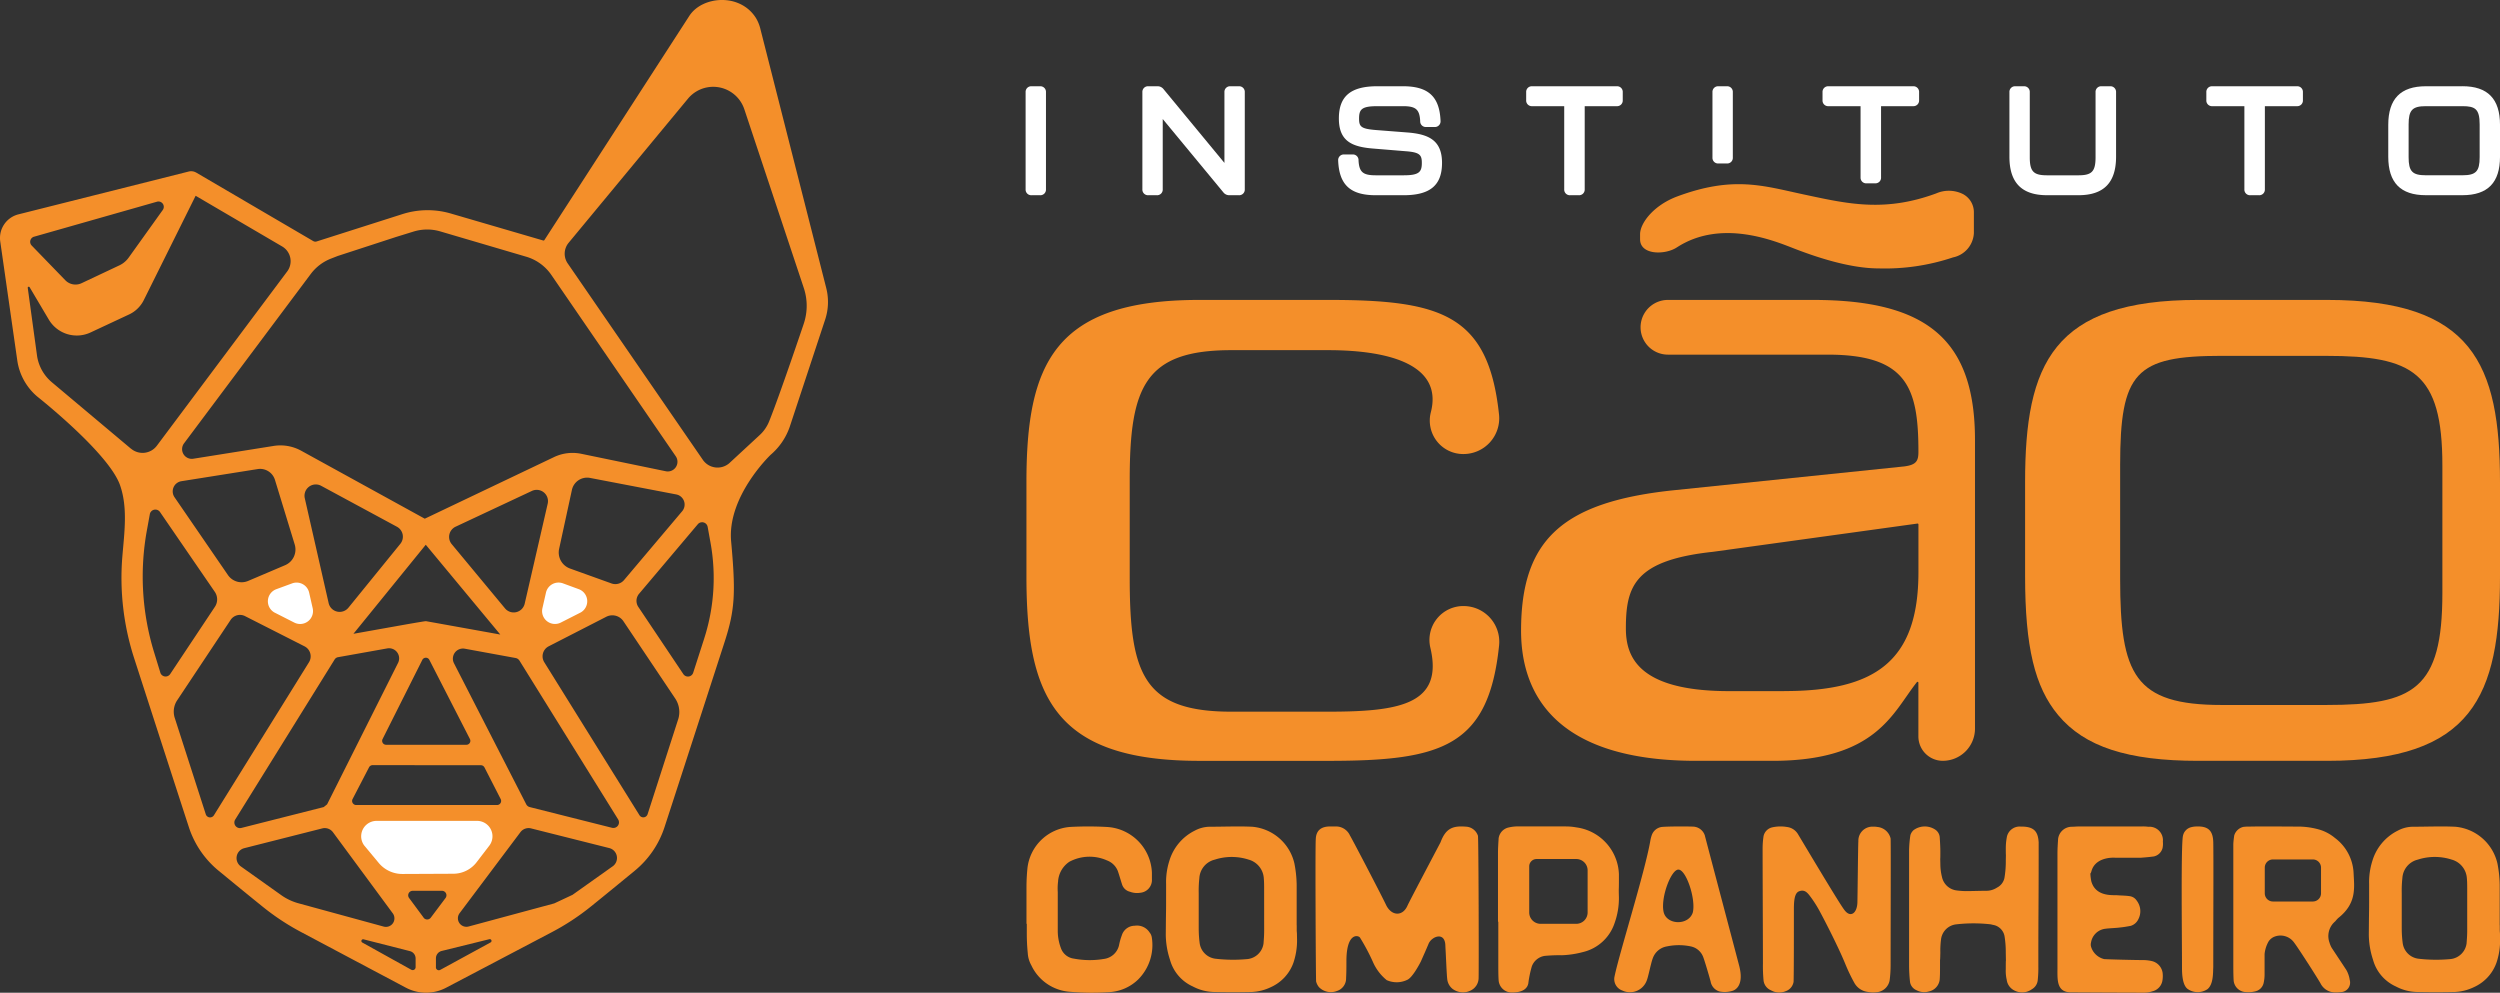 <svg id="Group_29" data-name="Group 29" xmlns="http://www.w3.org/2000/svg" xmlns:xlink="http://www.w3.org/1999/xlink" width="349.434" height="138.756" viewBox="0 0 349.434 138.756">
  <rect x="0" y="0" width="349.434" height="138.756" fill="#333333" stroke="none"/>
  <defs>
    <clipPath id="clip-path">
      <rect id="Rectangle_22" data-name="Rectangle 22" width="349.434" height="138.756" fill="none"/>
    </clipPath>
  </defs>
  <g id="Group_28" data-name="Group 28" clip-path="url(#clip-path)">
    <path id="Path_412" data-name="Path 412" d="M422.237,148.309a4.739,4.739,0,0,0-4.656,5.79c1.916,8.025-4.435,8.975-14.343,8.975H389.777c-12.216,0-14.208-5.17-14.208-18.6V130.666c0-13.008,2.125-18.124,14.208-18.124h13.461c9.619,0,16.052,2.5,14.41,8.721a4.671,4.671,0,0,0,4.576,5.8,5,5,0,0,0,4.967-5.5c-1.48-13.99-8.039-16.042-23.845-16.042H385.3c-20.316,0-24.167,8.952-24.167,25.471v13.154c0,16.731,3.851,25.8,24.167,25.8h18.046c15.837,0,22.391-1.96,23.854-16.151a4.993,4.993,0,0,0-4.964-5.484" transform="translate(-217.664 -63.6)" fill="#f48f2a"/>
    <path id="Path_413" data-name="Path 413" d="M582.154,73.648c6.23-4.072,13.749-.885,16.391.137s7.59,2.787,11.851,2.786a29.929,29.929,0,0,0,10.373-1.539,3.647,3.647,0,0,0,2.919-3.406V68.8a2.87,2.87,0,0,0-1.58-2.648,4.432,4.432,0,0,0-3.687-.065c-7.061,2.6-12.128,1.512-18,.256l-.611-.131c-5.581-1.195-9.76-2.6-17.561.29-3.293,1.221-5.217,3.72-5.217,5.293v.7c0,2.248,3.522,2.2,5.119,1.152" transform="translate(-347.792 -39.054)" fill="#f48f2a"/>
    <path id="Path_414" data-name="Path 414" d="M575.969,105.52H555.691a3.824,3.824,0,1,0,0,7.648h22.326c11.107,0,12.686,4.628,12.686,13.584,0,1.264-.281,1.827-2,2.042l-32.6,3.37c-15.265,1.684-20.94,6.993-20.94,19.591,0,8.3,4.249,18.188,24.493,18.188h10.654c14.551,0,16.808-6.767,20.179-11a.118.118,0,0,1,.209.076v7.51a3.411,3.411,0,0,0,3.411,3.411,4.5,4.5,0,0,0,4.5-4.5V125.121c0-13.923-6.561-19.6-22.645-19.6M571.946,160.2h-7.708c-12.93,0-14.425-5.006-14.425-8.773,0-5.887,1.209-9.527,12.175-10.7l28.584-3.949a.117.117,0,0,1,.133.115v6.7c0,12.566-6.192,16.6-18.758,16.6" transform="translate(-322.558 -63.599)" fill="#f48f2a"/>
    <path id="Path_415" data-name="Path 415" d="M712.487,130.992v13.154c0,9.85,1.34,15.473,4.625,19.411,3.686,4.417,9.713,6.387,19.541,6.387H754.7c20.316,0,24.166-9.067,24.166-25.8V130.992c0-16.52-3.851-25.471-24.166-25.471H736.653c-20.316,0-24.166,8.952-24.166,25.471m27.493-17.651h14.611c12.083,0,16.221,2.288,16.221,15.3v17.876c0,13.431-4.005,15.621-16.221,15.621H739.98c-12.216,0-14.208-4.231-14.208-17.662V128.637c0-13.008,2.124-15.3,14.208-15.3" transform="translate(-429.432 -63.6)" fill="#f48f2a"/>
    <path id="Path_416" data-name="Path 416" d="M362.851,30.346H361.67a.788.788,0,0,0-.832.832V44.746a.788.788,0,0,0,.832.832h1.182a.788.788,0,0,0,.832-.832V31.178a.788.788,0,0,0-.832-.832" transform="translate(-217.485 -18.29)" fill="#fff"/>
    <path id="Path_417" data-name="Path 417" d="M415.4,30.346h-1.181a.788.788,0,0,0-.832.832v9.881l-8.505-10.3a1.046,1.046,0,0,0-.849-.414h-1.283a.788.788,0,0,0-.832.832V44.746a.788.788,0,0,0,.832.832h1.181a.788.788,0,0,0,.832-.832V34.925l8.464,10.239a1.048,1.048,0,0,0,.849.414H415.4a.788.788,0,0,0,.832-.832V31.178a.788.788,0,0,0-.832-.832" transform="translate(-242.244 -18.29)" fill="#fff"/>
    <path id="Path_418" data-name="Path 418" d="M480.46,36.805,476,36.459c-2.011-.17-2.28-.474-2.28-1.594,0-1.3.371-1.735,2.57-1.735h3.565c1.8,0,2.319.452,2.408,2.081a.788.788,0,0,0,.832.832h1.182a.792.792,0,0,0,.832-.849c-.136-3.4-1.707-4.849-5.252-4.849h-3.585c-3.717,0-5.375,1.387-5.375,4.5,0,3.195,1.849,3.98,4.83,4.212l4.465.367c1.995.147,2.3.5,2.3,1.634,0,1.281-.385,1.735-2.55,1.735h-3.891c-1.8,0-2.319-.452-2.407-2.081a.788.788,0,0,0-.832-.833h-1.182a.788.788,0,0,0-.832.833c0,.005,0,.011,0,.017.136,3.4,1.707,4.848,5.252,4.848h3.891c3.717,0,5.375-1.394,5.375-4.519,0-3.214-1.94-4.024-4.853-4.253" transform="translate(-283.758 -18.29)" fill="#fff"/>
    <path id="Path_419" data-name="Path 419" d="M549.62,30.346H537.784a.788.788,0,0,0-.832.832V32.3a.788.788,0,0,0,.832.832h4.485V44.746a.788.788,0,0,0,.832.832h1.2a.788.788,0,0,0,.832-.832V33.13h4.485a.787.787,0,0,0,.832-.832v-1.12a.788.788,0,0,0-.832-.832" transform="translate(-323.633 -18.29)" fill="#fff"/>
    <path id="Path_420" data-name="Path 420" d="M604.509,30.346h-1.182a.788.788,0,0,0-.832.832v9.131a.788.788,0,0,0,.832.832h1.182a.788.788,0,0,0,.832-.832V31.178a.788.788,0,0,0-.832-.832" transform="translate(-363.138 -18.29)" fill="#fff"/>
    <path id="Path_421" data-name="Path 421" d="M653.885,30.346H642.049a.788.788,0,0,0-.832.832V32.3a.788.788,0,0,0,.832.832h4.485v9.952a.787.787,0,0,0,.832.832h1.2a.787.787,0,0,0,.832-.832V33.13h4.485a.787.787,0,0,0,.832-.832v-1.12a.788.788,0,0,0-.832-.832" transform="translate(-386.476 -18.29)" fill="#fff"/>
    <path id="Path_422" data-name="Path 422" d="M721.039,30.346h-1.2a.788.788,0,0,0-.832.832v9.086c0,1.986-.513,2.529-2.387,2.529h-4.4c-1.89,0-2.407-.544-2.407-2.529V31.178a.788.788,0,0,0-.832-.832H707.8a.788.788,0,0,0-.832.832V40.2c0,3.617,1.718,5.375,5.253,5.375h4.4c3.535,0,5.253-1.758,5.253-5.375V31.178a.788.788,0,0,0-.832-.832" transform="translate(-426.104 -18.29)" fill="#fff"/>
    <path id="Path_423" data-name="Path 423" d="M788.921,30.346H777.085a.788.788,0,0,0-.832.832V32.3a.788.788,0,0,0,.832.832h4.485V44.746a.788.788,0,0,0,.832.832h1.2a.788.788,0,0,0,.832-.832V33.13h4.485a.788.788,0,0,0,.832-.832v-1.12a.788.788,0,0,0-.832-.832" transform="translate(-467.865 -18.29)" fill="#fff"/>
    <path id="Path_424" data-name="Path 424" d="M850.624,30.347h-5.113c-3.535,0-5.253,1.765-5.253,5.4V40.2c0,3.617,1.718,5.375,5.253,5.375h5.113c3.535,0,5.253-1.758,5.253-5.375V35.742c0-3.63-1.718-5.4-5.253-5.4m2.408,9.918c0,1.985-.517,2.529-2.408,2.529h-5.113c-1.89,0-2.408-.544-2.408-2.529V35.681c0-2,.517-2.55,2.408-2.55h5.113c1.777,0,2.408.385,2.408,2.55Z" transform="translate(-506.442 -18.291)" fill="#fff"/>
    <path id="Path_425" data-name="Path 425" d="M378.621,306.133a1.228,1.228,0,0,0-.271-.541,2.08,2.08,0,0,0-2.073-.947,1.894,1.894,0,0,0-1.8,1.307,8.621,8.621,0,0,0-.406,1.442,2.49,2.49,0,0,1-2.118,1.893,11.909,11.909,0,0,1-4.192-.045,2.215,2.215,0,0,1-1.8-1.443l-.005-.014a6.829,6.829,0,0,1-.445-2.475c0-.149,0-.3,0-.441V299.94a8.073,8.073,0,0,1,.045-1.487,3.57,3.57,0,0,1,1.578-2.75,5.987,5.987,0,0,1,5.273-.181,2.605,2.605,0,0,1,1.487,1.442c.225.632.405,1.308.63,1.984a1.528,1.528,0,0,0,1.082.947,2.817,2.817,0,0,0,1.487.135,1.785,1.785,0,0,0,1.578-1.893v-.9a6.664,6.664,0,0,0-6.355-6.4,47.763,47.763,0,0,0-5.093,0,6.5,6.5,0,0,0-5.949,5.769q-.135,1.352-.135,2.7v5.068h.045v1.394q0,1.352.135,2.7a3.943,3.943,0,0,0,.5,1.713,6.449,6.449,0,0,0,5.453,3.7,36.048,36.048,0,0,0,5.409.046,6.287,6.287,0,0,0,4.056-1.758,6.806,6.806,0,0,0,1.893-6.039" transform="translate(-217.664 -175.252)" fill="#f48f2a"/>
    <path id="Path_426" data-name="Path 426" d="M428.444,304.577v-5.655a16.693,16.693,0,0,0-.315-2.974,6.64,6.64,0,0,0-5.9-5.138c-1.984-.091-4.011,0-5.995,0a4.536,4.536,0,0,0-2.028.541,6.935,6.935,0,0,0-3.561,4.236,9.747,9.747,0,0,0-.451,3.245c0,5.408,0,1.641-.045,7.049a11.49,11.49,0,0,0,.586,3.515,5.763,5.763,0,0,0,3.2,3.741,6.549,6.549,0,0,0,2.884.767q2.7.067,5.409,0a6.806,6.806,0,0,0,2.614-.676,5.916,5.916,0,0,0,3.155-3.426,9.778,9.778,0,0,0,.5-3.245c-.045-2.795-.045.814-.045-1.98m-4.552.763c0,.632-.045,1.217-.09,1.8a2.534,2.534,0,0,1-2.208,2.163,21.469,21.469,0,0,1-4.507-.045,2.534,2.534,0,0,1-2.208-2.164,16,16,0,0,1-.135-2.073v-4.931a16.3,16.3,0,0,1,.09-2.118A2.822,2.822,0,0,1,417,295.406a7.71,7.71,0,0,1,4.733,0,2.894,2.894,0,0,1,2.118,2.614c.045.5.045.992.045,1.487Z" transform="translate(-247.204 -175.253)" fill="#f48f2a"/>
    <path id="Path_427" data-name="Path 427" d="M485.538,292.077a1.867,1.867,0,0,0-1.487-1.262c-1.893-.18-2.974.091-3.741,2.163-.135.271-4.381,8.29-4.642,8.9-.665,1.47-2.2,1.447-2.974-.135-.451-.992-4.732-9.215-5.048-9.711a2.135,2.135,0,0,0-1.893-1.261h-.9c-1.262,0-1.938.586-1.983,1.758-.091.9,0,19.128.045,19.894a1.973,1.973,0,0,0,.406.812,2.327,2.327,0,0,0,2.479.541,1.84,1.84,0,0,0,1.307-1.8c.045-.811.045-1.622.045-2.388,0-3.975,1.622-3.648,1.893-3.288a28.72,28.72,0,0,1,1.8,3.38,6.727,6.727,0,0,0,1.938,2.569,3.4,3.4,0,0,0,2.884-.046c.691-.309,1.623-2.028,1.893-2.568.36-.812.732-1.643,1.081-2.48.428-1.024,2.349-1.779,2.344.375.075,1.176.18,4.085.27,4.671a2.013,2.013,0,0,0,.721,1.262,2.42,2.42,0,0,0,2.569.225,1.949,1.949,0,0,0,1.082-1.667c.045-.721,0-19.534-.09-19.939" transform="translate(-278.958 -175.253)" fill="#f48f2a"/>
    <path id="Path_428" data-name="Path 428" d="M538,290.9a8.33,8.33,0,0,0-1.487-.135h-6.9a5.647,5.647,0,0,0-1.217.181,1.8,1.8,0,0,0-1.262,1.487c-.045.721-.09,1.4-.09,2.118v9.531h.045v5.9c0,.721,0,1.56.045,2.281a1.834,1.834,0,0,0,1.853,1.713c1.551,0,2.154-.57,2.294-1.262a15.473,15.473,0,0,1,.5-2.413,2.278,2.278,0,0,1,1.8-1.442,21.555,21.555,0,0,1,2.389-.09,13.171,13.171,0,0,0,2.974-.451,6.149,6.149,0,0,0,4.417-4.1,10.284,10.284,0,0,0,.586-3.516c-.044-1.713,0-.651,0-2.364v-.9A6.853,6.853,0,0,0,538,290.9m-.026,13.477H533a1.591,1.591,0,0,1-1.591-1.591v-6.436a1.03,1.03,0,0,1,1.03-1.029h5.543a1.591,1.591,0,0,1,1.591,1.591v5.875a1.591,1.591,0,0,1-1.591,1.591" transform="translate(-317.665 -175.252)" fill="#f48f2a"/>
    <path id="Path_429" data-name="Path 429" d="M580.591,292.015a1.792,1.792,0,0,0-1.532-1.217c-.721-.044-3.7-.044-4.507.045a1.73,1.73,0,0,0-1.352,1.082,4.787,4.787,0,0,0-.225.856c-.766,4.417-4.334,15.709-5,18.957a1.69,1.69,0,0,0,1.079,1.96,2.5,2.5,0,0,0,3.425-1.4c.225-.54.586-2.469.857-3.145a2.53,2.53,0,0,1,1.983-1.622,8.081,8.081,0,0,1,3.29,0,2.355,2.355,0,0,1,1.758,1.487c.18.451.811,2.56,1.037,3.416a1.763,1.763,0,0,0,1.218,1.394,3.555,3.555,0,0,0,1.684-.042c.721-.135,1.742-.969,1.109-3.47-.266-1.05-4.6-17.4-4.823-18.3m-1.68,10.785c-.6,1.858-3.705,1.767-4.088-.124-.409-2.019,1.063-5.878,2.073-5.878,1.1,0,2.471,4.163,2.015,6" transform="translate(-342.305 -175.253)" fill="#f48f2a"/>
    <path id="Path_430" data-name="Path 430" d="M636.221,290.847a2.58,2.58,0,0,0-.586-.045,1.962,1.962,0,0,0-2.118,2.028c-.045.586-.107,7.67-.135,8.575-.049,1.535-1,2.2-1.862.979-.732-.946-6.115-10-6.475-10.591a2.072,2.072,0,0,0-1.487-.946,5.351,5.351,0,0,0-2.073.045,1.6,1.6,0,0,0-1.217,1.217,11.548,11.548,0,0,0-.135,1.758c0,4.327.045,11.961.045,16.063a21.162,21.162,0,0,0,.09,2.388,1.693,1.693,0,0,0,1.037,1.352,2.305,2.305,0,0,0,2.028.135,1.671,1.671,0,0,0,1.127-1.307c.045-.586.045-7.211.045-9.916,0-1.127.008-2.47.713-2.744s1.094.082,1.5.612a16.289,16.289,0,0,1,1.43,2.235c1.061,1.972,2.755,5.344,3.612,7.468a24.081,24.081,0,0,0,1.172,2.434,2.491,2.491,0,0,0,1.893,1.307,3.677,3.677,0,0,0,1.217.046,2.017,2.017,0,0,0,1.848-1.668,16.706,16.706,0,0,0,.135-2.119c0-4.6.045-17.2,0-17.7a2.1,2.1,0,0,0-1.8-1.609" transform="translate(-373.767 -175.252)" fill="#f48f2a"/>
    <path id="Path_431" data-name="Path 431" d="M687.257,290.785a1.822,1.822,0,0,0-1.938,1.532,8.3,8.3,0,0,0-.135,1.488c0,2.208.045-.494,0,1.714a13.916,13.916,0,0,1-.18,2.389,1.936,1.936,0,0,1-1.037,1.4,2.722,2.722,0,0,1-1.442.452c-.992,0-1.983.044-2.974.044a10.909,10.909,0,0,1-1.217-.09,2.388,2.388,0,0,1-2.073-1.893,7.518,7.518,0,0,1-.225-1.758c-.045-2.208,0,.448,0-1.715,0-.721-.045-1.4-.09-2.118a1.423,1.423,0,0,0-.586-.992,2.64,2.64,0,0,0-3.065.045,1.515,1.515,0,0,0-.45.721,16.154,16.154,0,0,0-.18,2.073v16.063a21.82,21.82,0,0,0,.135,2.389,1.5,1.5,0,0,0,.9,1.127,2.266,2.266,0,0,0,1.713.18,1.91,1.91,0,0,0,1.532-1.667c.045-.587.045-1.172.045-1.758,0-2.118,0,.074.045-2a11.779,11.779,0,0,1,.09-1.8,2.4,2.4,0,0,1,2.163-2.163,21.2,21.2,0,0,1,4.777,0c.18.045.405.091.586.135A1.973,1.973,0,0,1,685,306.066a13.735,13.735,0,0,1,.18,2.344c.045,2.208,0,.106,0,2.315a5.541,5.541,0,0,0,.135,1.487,1.921,1.921,0,0,0,.992,1.442,2.332,2.332,0,0,0,2.524-.135,1.629,1.629,0,0,0,.811-1.218,15.993,15.993,0,0,0,.09-2.073c0-8.428.045-7.635.045-16.019v-1.216c-.09-1.668-.788-2.226-2.524-2.208" transform="translate(-404.826 -175.252)" fill="#f48f2a"/>
    <path id="Path_432" data-name="Path 432" d="M728.606,297.078c.479-1.872,2.614-1.983,3.335-1.938h3.605c.586-.046,1.172-.091,1.8-.181a1.607,1.607,0,0,0,1.216-1.172,3.015,3.015,0,0,0,.045-.9,1.884,1.884,0,0,0-2.028-2.073,5.669,5.669,0,0,0-.9-.046h-8.7c-.406,0-.811.046-1.217.046a1.929,1.929,0,0,0-1.8,1.713c-.045.675-.09,1.4-.09,2.073v16.063c0,1.543-.122,3.264,1.847,3.29.226,0,7.031.045,10.231.045a3.523,3.523,0,0,0,1.172-.18,1.846,1.846,0,0,0,1.4-1.4,3.684,3.684,0,0,0,.044-1.216,1.971,1.971,0,0,0-1.532-1.623,5.637,5.637,0,0,0-1.217-.135c-1.217,0-4.777-.09-5.408-.135a2.517,2.517,0,0,1-1.848-1.758,1.1,1.1,0,0,1,0-.543,2.3,2.3,0,0,1,1.983-1.938c.676-.09,1.4-.09,2.073-.18.5-.045.992-.135,1.487-.225a1.737,1.737,0,0,0,1.082-.947,2.414,2.414,0,0,0-.226-2.569,1.388,1.388,0,0,0-.947-.63c-.586-.091-1.217-.091-1.8-.135s-2.991.243-3.606-1.938a6.338,6.338,0,0,1-.135-1.1c0-.017.045.006.135-.265" transform="translate(-436.294 -175.252)" fill="#f48f2a"/>
    <path id="Path_433" data-name="Path 433" d="M769.518,290.776a3.12,3.12,0,0,0-.586.09,1.547,1.547,0,0,0-1.172,1.217c-.293,1.292-.135,14.17-.135,18.362,0,.675,0,2.415.766,3.02a2.443,2.443,0,0,0,2.794.045c.856-.695.766-2.344.811-3.065,0-6.581.045-15.162,0-17.461-.045-1.668-.721-2.3-2.479-2.208" transform="translate(-462.639 -175.252)" fill="#f48f2a"/>
    <path id="Path_434" data-name="Path 434" d="M799.993,292.411a6.088,6.088,0,0,0-2.118-1.172,10.729,10.729,0,0,0-2.93-.451c-2.3,0-4.6-.046-6.9,0a6.115,6.115,0,0,0-.9.044,1.751,1.751,0,0,0-1.262,1.172,11.213,11.213,0,0,0-.135,1.216v16.6c0,.812,0,1.622.044,2.434a1.775,1.775,0,0,0,1.758,1.668,3.71,3.71,0,0,0,1.217-.091,1.546,1.546,0,0,0,1.217-1.172,5.507,5.507,0,0,0,.135-1.172v-2.9a4.49,4.49,0,0,1,.541-1.713,1.75,1.75,0,0,1,.9-.721,2.33,2.33,0,0,1,2.659.812c.631.81,3.516,5.333,3.741,5.785a2.28,2.28,0,0,0,1.983,1.216,5.531,5.531,0,0,0,.857-.044,1.329,1.329,0,0,0,1.217-1.713v-.009a3.983,3.983,0,0,0-.474-1.375l-2.033-3.075a3.255,3.255,0,0,1-.313-.732,2.677,2.677,0,0,1,.793-2.983,5.481,5.481,0,0,1,.406-.451c2.642-2.071,2.254-4.283,2.164-6.312a6.49,6.49,0,0,0-2.569-4.868m-1.983,4.121v3.589a1.146,1.146,0,0,1-1.146,1.146h-5.57a1.146,1.146,0,0,1-1.146-1.146v-3.589a1.146,1.146,0,0,1,1.146-1.146h5.57a1.146,1.146,0,0,1,1.146,1.146" transform="translate(-473.59 -175.253)" fill="#f48f2a"/>
    <path id="Path_435" data-name="Path 435" d="M851.7,304.577v-5.655a16.647,16.647,0,0,0-.315-2.974,6.64,6.64,0,0,0-5.9-5.138c-1.983-.091-4.011,0-5.994,0a4.535,4.535,0,0,0-2.028.541,6.936,6.936,0,0,0-3.561,4.236,9.747,9.747,0,0,0-.451,3.245c0,5.408,0,1.641-.044,7.049a11.512,11.512,0,0,0,.586,3.515,5.764,5.764,0,0,0,3.2,3.741,6.55,6.55,0,0,0,2.884.767q2.7.067,5.409,0a6.8,6.8,0,0,0,2.613-.676,5.915,5.915,0,0,0,3.156-3.426,9.789,9.789,0,0,0,.5-3.245c-.045-2.795-.045.814-.045-1.98m-4.551.763c0,.632-.046,1.217-.09,1.8a2.535,2.535,0,0,1-2.209,2.163,21.469,21.469,0,0,1-4.507-.045,2.534,2.534,0,0,1-2.208-2.164,15.985,15.985,0,0,1-.136-2.073v-4.931a16.285,16.285,0,0,1,.09-2.118,2.823,2.823,0,0,1,2.163-2.569,7.708,7.708,0,0,1,4.732,0,2.9,2.9,0,0,1,2.119,2.614c.046.5.046.992.046,1.487Z" transform="translate(-502.309 -175.253)" fill="#f48f2a"/>
    <path id="Path_436" data-name="Path 436" d="M131.794,219.643c-2.993.522-7.445,1.328-7.445,1.328Z" transform="translate(-74.948 -132.384)" fill="#f48f2a"/>
    <path id="Path_437" data-name="Path 437" d="M149.762,218.548h0Z" transform="translate(-90.265 -131.724)" fill="#f48f2a"/>
    <line id="Line_3" data-name="Line 3" x1="0.009" transform="translate(59.536 86.825)" fill="#f48f2a"/>
    <path id="Path_438" data-name="Path 438" d="M115.49,40.276l-9.2-36.2a5.417,5.417,0,0,0-.623-1.548c-2.226-3.553-7.522-3.085-9.314-.313L76.092,33.556a.148.148,0,0,1-.163.06L63.01,29.844a11.573,11.573,0,0,0-6.757.082L44.261,33.748a.591.591,0,0,1-.482-.052L27.42,24.119c-.01-.006-.116-.054-.126-.06l-.077-.033a1.4,1.4,0,0,0-.887-.039L2.576,29.961A3.406,3.406,0,0,0,.034,33.747L2.409,50.335a8.13,8.13,0,0,0,2.827,5.117s9.957,7.854,11.54,12.358c1.106,3.149.6,6.638.327,9.965a36.481,36.481,0,0,0,1.633,14.183s5.24,16.224,7.665,23.666A13.134,13.134,0,0,0,30.55,121.7c1.9,1.56,4.347,3.568,6.216,5.073a33.366,33.366,0,0,0,5.29,3.487l7.511,3.989,7.16,3.8a6.015,6.015,0,0,0,5.619.013l7.269-3.818.285-.15,7.246-3.809a33.408,33.408,0,0,0,5.416-3.554c1.864-1.5,4.29-3.49,6.171-5.036a13.137,13.137,0,0,0,4.147-6.074c2.578-7.9,8.392-25.866,8.392-25.866,1.468-4.546,1.577-6.86.921-14.083-.572-6.3,5.518-12.1,5.518-12.1a9,9,0,0,0,2.676-3.922s3.424-10.365,4.948-14.981a7.838,7.838,0,0,0,.154-4.392M46.26,36.148l.939-.367,8.208-2.675,2.392-.738a6.478,6.478,0,0,1,3.739-.024l12.016,3.538a6.479,6.479,0,0,1,3.512,2.549L94.455,63.776a1.355,1.355,0,0,1-1.391,2.093l-11.818-2.44a6.026,6.026,0,0,0-3.811.462L59.373,72.5,42.1,63a6.028,6.028,0,0,0-3.85-.671L27.023,64.118a1.355,1.355,0,0,1-1.3-2.15L43.432,38.3a6.477,6.477,0,0,1,2.827-2.152M95.35,71.456,87.223,81.08a1.589,1.589,0,0,1-1.751.47l-5.8-2.087a2.382,2.382,0,0,1-1.522-2.747l1.789-8.242A2.172,2.172,0,0,1,82.467,66.8L94.52,69.109a1.442,1.442,0,0,1,.831,2.347M65.195,104.1H53.967a.551.551,0,0,1-.493-.8L59.03,92.233a.551.551,0,0,1,.983,0L65.685,103.3a.551.551,0,0,1-.491.8m2.017,2.858a.571.571,0,0,1,.508.311l2.264,4.42a.571.571,0,0,1-.509.832H49.787a.571.571,0,0,1-.507-.833l2.3-4.435a.571.571,0,0,1,.507-.308ZM59.544,86.825H59.5c-.091,0-1.2.182-2.651.435L49.4,88.588,59.512,76.14,69.928,88.692s-10.363-1.867-10.384-1.866M48.7,84.942a1.578,1.578,0,0,1-2.764-.645L42.6,69.638A1.578,1.578,0,0,1,44.884,67.9l10.6,5.727a1.578,1.578,0,0,1,.474,2.384Zm14.437-8.887a1.578,1.578,0,0,1,.545-2.437l10.665-5A1.578,1.578,0,0,1,76.554,70.4L73.338,84.378a1.578,1.578,0,0,1-2.753.654ZM39.848,79l-5.171,2.2a2.316,2.316,0,0,1-2.815-.821L24.394,69.5a1.442,1.442,0,0,1,.963-2.241l10.657-1.694a2.171,2.171,0,0,1,2.417,1.509l2.763,9.038A2.382,2.382,0,0,1,39.848,79M4.767,33.083l17.178-4.891a.746.746,0,0,1,.81,1.151l-4.769,6.663a3.367,3.367,0,0,1-1.3,1.085L11.4,39.583a1.984,1.984,0,0,1-2.272-.413l-4.7-4.852a.745.745,0,0,1,.333-1.235m13.55,29.638L7.246,53.428a5.974,5.974,0,0,1-2.077-3.763L3.878,40.237a.142.142,0,0,1,.263-.092l2.678,4.521a4.547,4.547,0,0,0,5.844,1.8l5.384-2.516A4.356,4.356,0,0,0,20.1,41.941l7.244-14.577,12.1,7.088a2.385,2.385,0,0,1,.7,3.487L21.924,62.3a2.5,2.5,0,0,1-3.606.417m4.091,31.292-.872-2.84a36.059,36.059,0,0,1-1.008-17.03l.413-2.271a.787.787,0,0,1,1.423-.3l7.658,11.155a1.868,1.868,0,0,1,.015,2.092l-6.25,9.4a.772.772,0,0,1-1.38-.2M29.9,113.954a.631.631,0,0,1-1.137-.139l-4.339-13.474a2.858,2.858,0,0,1,.34-2.457l7.47-11.236a1.569,1.569,0,0,1,2.018-.53l8.311,4.221a1.569,1.569,0,0,1,.623,2.228Zm2.973.6,13.9-22.377a.7.7,0,0,1,.47-.319h0l6.884-1.228a1.413,1.413,0,0,1,1.512,2.025l-9.92,19.773-.472.379-11.515,2.918a.783.783,0,0,1-.857-1.172m8.833,11.7a7.6,7.6,0,0,1-2.4-1.138l-5.644-4.012a1.429,1.429,0,0,1,.477-2.55l10.9-2.763a1.428,1.428,0,0,1,1.5.537L54.9,127.66a1.189,1.189,0,0,1-1.27,1.852Zm9.1,5.037,6.484,1.651a1.057,1.057,0,0,1,.8,1.025v1.22a.409.409,0,0,1-.608.358l-6.851-3.806a.243.243,0,0,1,.178-.447m8.4-3.03-2.035-2.75a.628.628,0,0,1,.5-1h4.1a.628.628,0,0,1,.5,1.005l-2.064,2.75a.628.628,0,0,1-1.007,0m1.727,6.94v-1.259a1.057,1.057,0,0,1,.8-1.027l6.671-1.646a.243.243,0,0,1,.174.449l-7.044,3.842a.409.409,0,0,1-.605-.359m24.707-14.118-5.609,3.984-2.558,1.2L65.5,129.5a1.189,1.189,0,0,1-1.259-1.862l8.5-11.321a1.428,1.428,0,0,1,1.491-.528l10.926,2.749a1.428,1.428,0,0,1,.479,2.55m-.085-5.382-11.513-2.9a.746.746,0,0,1-.484-.385l-10.1-19.714a1.414,1.414,0,0,1,1.513-2.035l7.1,1.3a.818.818,0,0,1,.543.37L86.4,114.532a.783.783,0,0,1-.856,1.172m9.238-15.141-4.265,13.242a.631.631,0,0,1-1.137.14L76.075,92.563a1.57,1.57,0,0,1,.615-2.226l8.044-4.125a1.869,1.869,0,0,1,2.406.623l7.239,10.8a3.4,3.4,0,0,1,.408,2.928M98.43,89.249l-1.54,4.782a.772.772,0,0,1-1.375.193l-6.292-9.389a1.53,1.53,0,0,1,.1-1.838l8.212-9.723a.787.787,0,0,1,1.376.368l.406,2.247a27.588,27.588,0,0,1-.889,13.36m13.9-43.95s-3.38,10.039-4.832,13.622a5.276,5.276,0,0,1-1.31,1.889l-4.272,3.951a2.5,2.5,0,0,1-3.675-.489L79.348,36.815a2.385,2.385,0,0,1,.128-2.873L96.159,13.793a4.582,4.582,0,0,1,7.876,1.475l8.318,24.995a7.849,7.849,0,0,1-.027,5.036" transform="translate(0 0)" fill="#f48f2a"/>
    <path id="Path_439" data-name="Path 439" d="M143.2,294.586l1.773-2.313a2.156,2.156,0,0,0-1.712-3.468H129.222a2.156,2.156,0,0,0-1.741,3.428l2.036,2.448a4.293,4.293,0,0,0,3.32,1.547l7.122-.033a4.11,4.11,0,0,0,3.243-1.61" transform="translate(-76.583 -174.069)" fill="#fff"/>
    <path id="Path_440" data-name="Path 440" d="M95.209,209.173l2.728,1.386a1.8,1.8,0,0,0,2.564-2l-.5-2.2a1.8,1.8,0,0,0-2.37-1.287l-2.226.818a1.8,1.8,0,0,0-.194,3.287" transform="translate(-56.792 -123.533)" fill="#fff"/>
    <path id="Path_441" data-name="Path 441" d="M196.054,209.165l-2.728,1.386a1.8,1.8,0,0,1-2.564-2l.5-2.2a1.8,1.8,0,0,1,2.37-1.287l2.226.818a1.8,1.8,0,0,1,.194,3.287" transform="translate(-114.948 -123.528)" fill="#fff"/>
  </g>
</svg>
